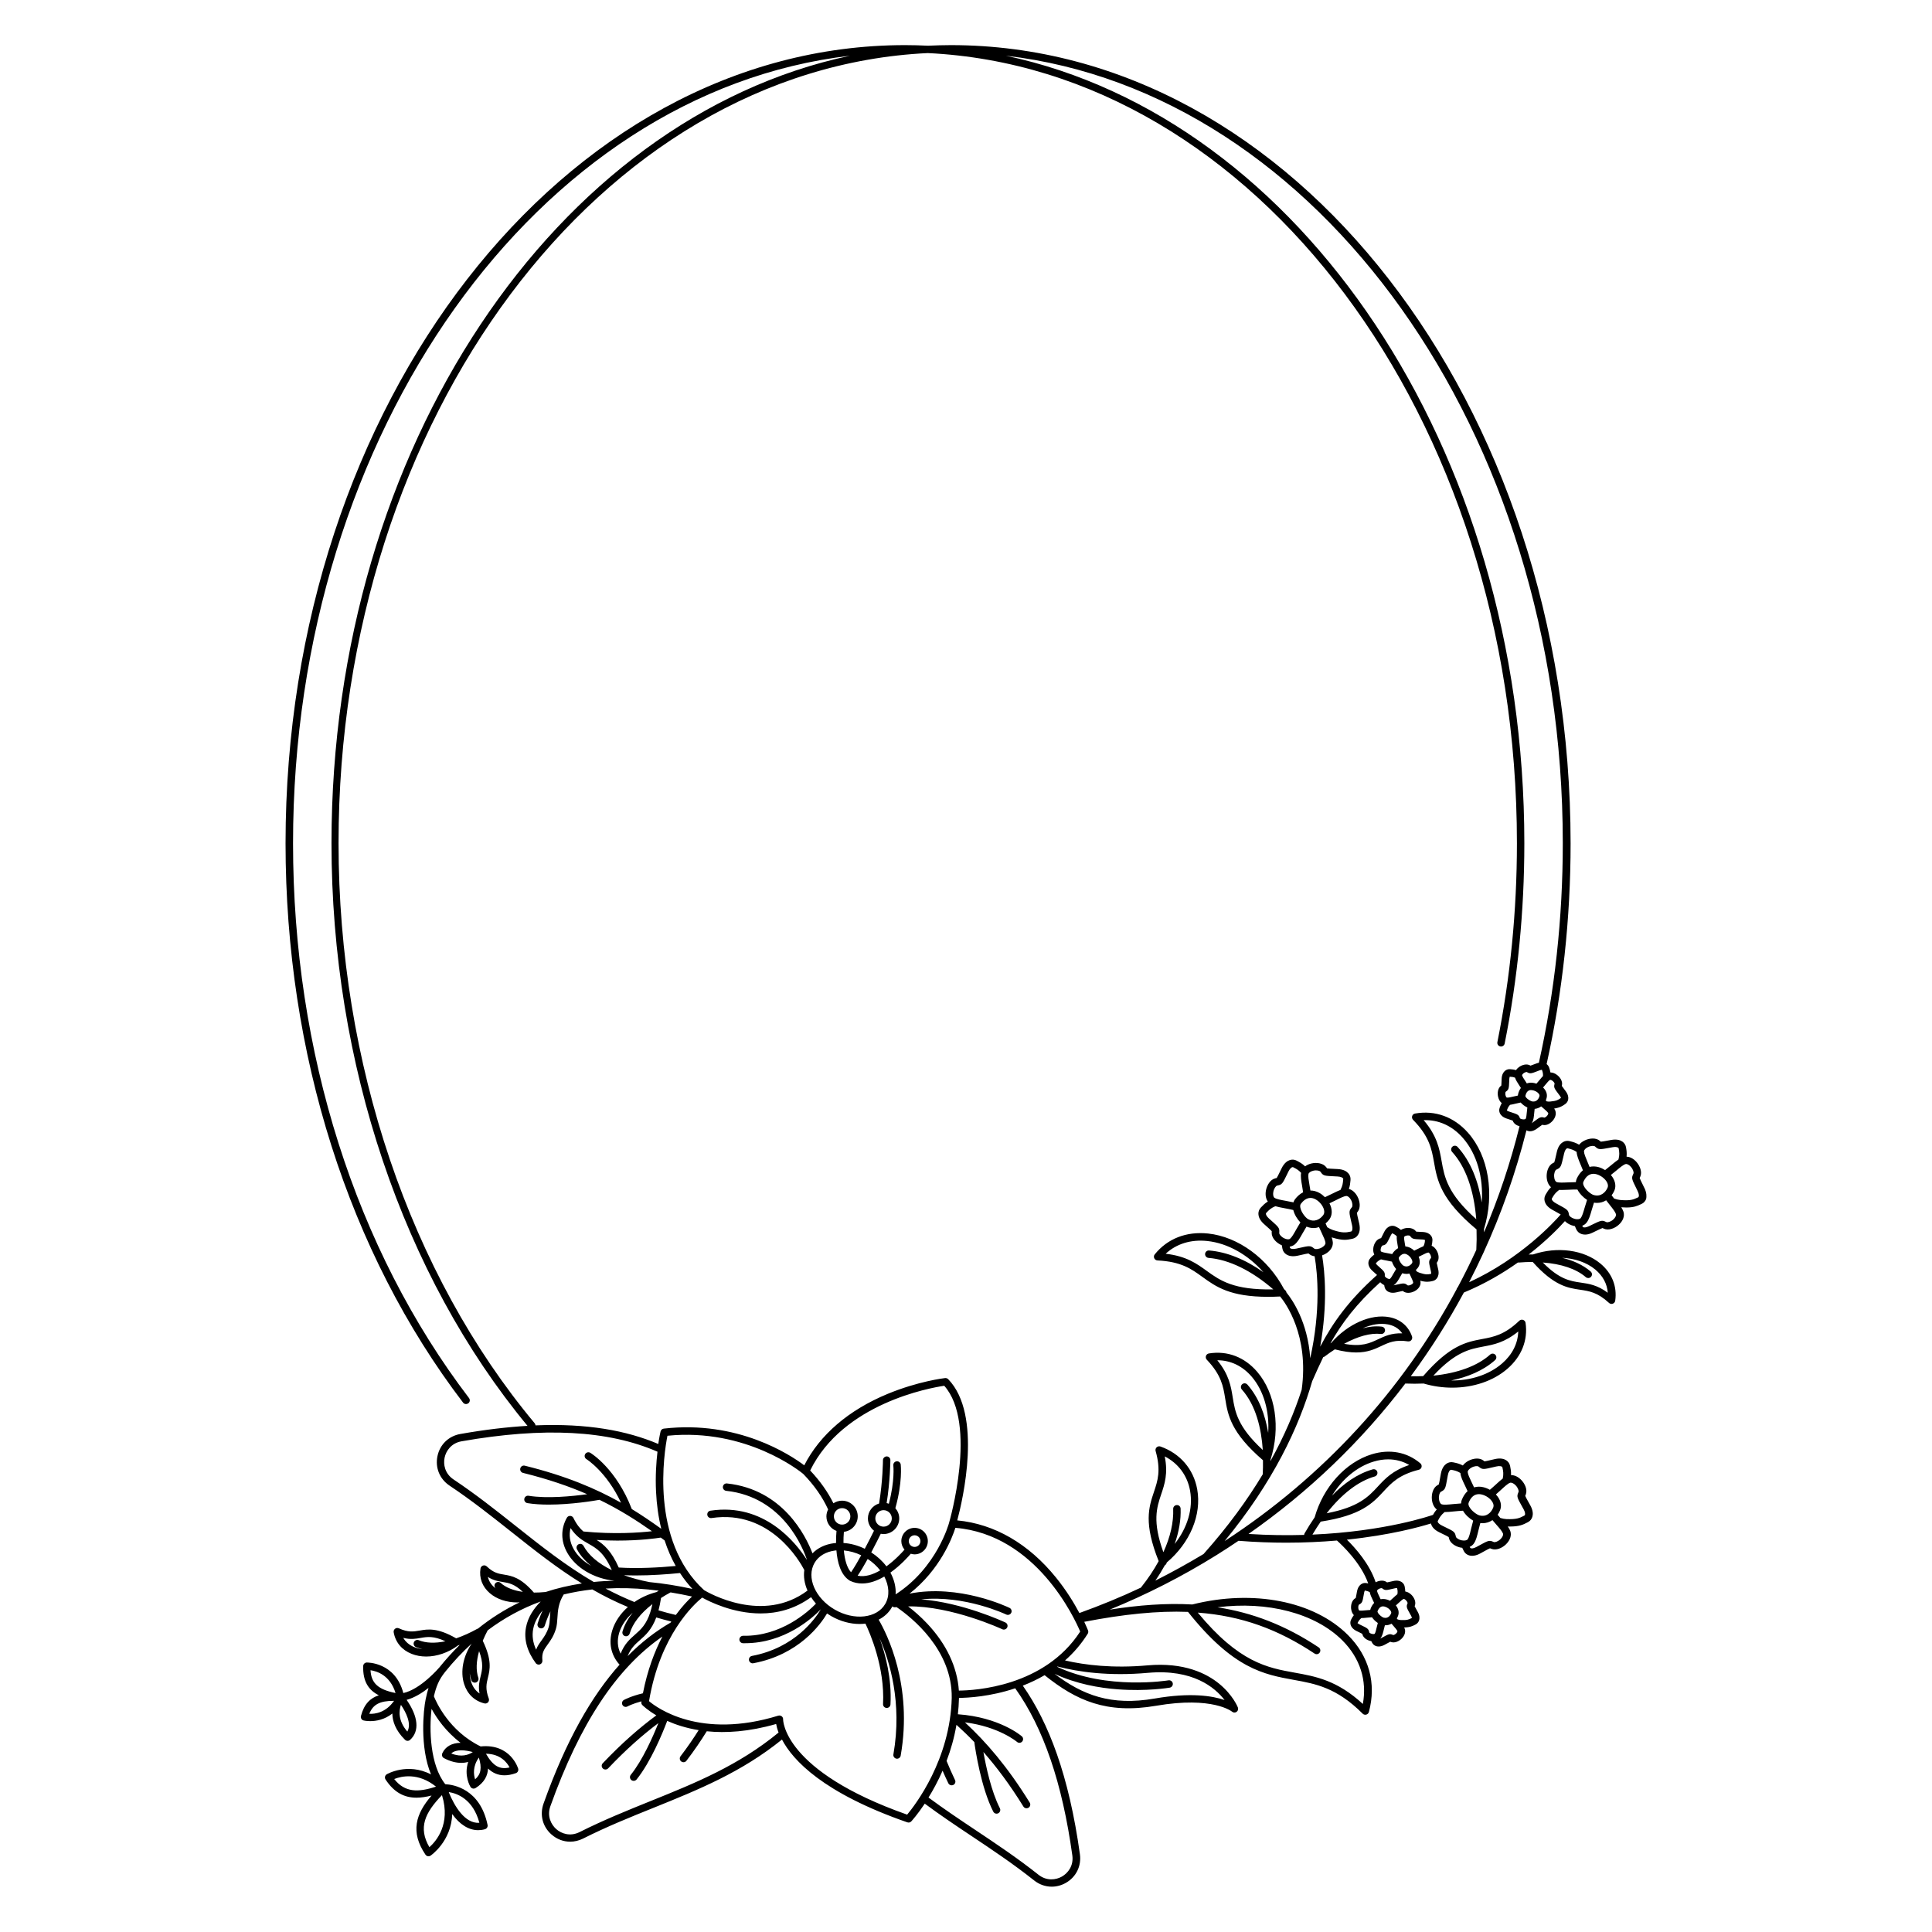<?xml version="1.0" encoding="UTF-8"?>
<!-- Uploaded to: ICON Repo, www.iconrepo.com, Generator: ICON Repo Mixer Tools -->
<svg fill="#000000" width="800px" height="800px" version="1.1" viewBox="144 144 512 512" xmlns="http://www.w3.org/2000/svg">
 <path d="m579.75 458.77-0.336-0.688c-0.461-0.945-0.816-1.652-0.887-1.91 0.012-0.031 0.031-0.059 0.051-0.098l0.098-0.215c0.582-1.27-0.09-2.883-0.992-3.918-0.777-0.887-1.711-1.379-2.629-1.406 0.098-0.934 0-1.613-0.109-2.273l-0.031-0.188c-0.098-0.609-0.434-1.152-0.945-1.523-0.5-0.363-1.426-0.727-2.973-0.453l-0.746 0.137c-1.012 0.188-1.762 0.324-2.027 0.324-0.02-0.02-0.051-0.039-0.078-0.07l-0.176-0.156c-1.055-0.895-2.766-0.699-3.996-0.109-0.629 0.297-1.121 0.688-1.496 1.141-0.906-0.543-1.625-0.727-2.32-0.906l-0.188-0.051c-0.609-0.156-1.238-0.059-1.789 0.277-0.543 0.324-1.25 1.031-1.605 2.578l-0.168 0.746c-0.234 1.031-0.414 1.789-0.512 2.035-0.031 0.012-0.059 0.031-0.098 0.051l-0.215 0.109c-1.25 0.621-1.762 2.293-1.703 3.672 0.051 1.18 0.461 2.144 1.152 2.746-0.66 0.66-1.012 1.25-1.348 1.832l-0.09 0.156c-0.316 0.531-0.395 1.172-0.227 1.781 0.168 0.602 0.648 1.465 2.016 2.223l0.66 0.363c0.688 0.383 1.238 0.68 1.555 0.875-1.594 1.852-10.48 11.633-24.273 17.957 1.32-2.547 2.578-5.137 3.777-7.754 0.039-0.07 0.07-0.137 0.098-0.215 4.715-10.301 8.512-21.098 11.324-32.285 0.188 0.098 0.395 0.176 0.609 0.215 0.098 0.02 0.215 0.031 0.336 0.031 0.461 0 1.102-0.148 1.84-0.699l0.414-0.305c0.434-0.324 0.797-0.59 0.992-0.719l0.098 0.031c1.113 0.277 2.195-0.492 2.785-1.238 0.719-0.914 0.895-1.957 0.461-2.785-0.059-0.109-0.129-0.207-0.195-0.305 1.594-0.254 2.242-0.707 2.863-1.141l0.098-0.07c0.414-0.297 0.688-0.738 0.766-1.238 0.078-0.473 0.02-1.238-0.68-2.176l-0.305-0.402c-0.324-0.434-0.602-0.797-0.719-0.984l0.031-0.098c0.277-1.121-0.5-2.195-1.25-2.773-0.582-0.453-1.199-0.68-1.789-0.688-0.07-0.492-0.207-0.875-0.324-1.219l-0.039-0.117c-0.129-0.355-0.355-0.66-0.648-0.875 4.223-18.934 6.356-38.602 6.356-58.48-0.035-116.67-73.688-211.56-164.23-211.56-2.035 0-4.055 0.07-6.07 0.156-2.016-0.098-4.043-0.156-6.07-0.156-90.527 0-164.18 94.887-164.18 211.53 0 55.793 16.707 108.44 47.047 148.22 0.195 0.254 0.48 0.383 0.789 0.383 0.207 0 0.414-0.07 0.602-0.207 0.434-0.324 0.512-0.945 0.188-1.379-30.07-39.449-46.641-91.668-46.641-147.03 0-109.18 64.965-199.1 147.58-208.7-77.836 16.52-137.39 103.81-137.39 208.7 0 58.301 18.934 114.52 51.945 154.39-5.422 0.324-11.324 1.012-17.789 2.156-3.102 0.543-5.434 2.793-6.07 5.863-0.648 3.078 0.582 6.07 3.199 7.824 5.875 3.918 11.227 8.168 16.402 12.27 6.141 4.871 12.082 9.586 18.676 13.656-3.324 0.5-6.535 1.25-9.625 2.262-1.082 0.109-2.117 0.156-3.102 0.156-3.523-4.035-5.844-4.418-7.902-4.762-1.496-0.246-2.785-0.453-4.594-2.184-0.266-0.254-0.648-0.336-0.992-0.215-0.344 0.117-0.602 0.414-0.66 0.777-0.402 2.5 0.473 4.82 2.469 6.543 1.871 1.605 4.488 2.449 7.262 2.449 0.215 0 0.434-0.02 0.648-0.031-3.906 1.871-7.598 4.203-11.059 6.977-0.059 0.02-0.109 0.02-0.168 0.051-1.938 1.074-3.816 1.91-5.598 2.519-5-2.863-7.5-2.441-9.703-2.055-1.613 0.285-3.012 0.523-5.481-0.602-0.336-0.148-0.719-0.109-1.012 0.117-0.285 0.227-0.434 0.59-0.363 0.945 0.473 2.656 2.164 4.695 4.773 5.719 1.18 0.461 2.481 0.699 3.828 0.699 2.844 0 5.883-1.023 8.441-2.934 0.156-0.051 0.305-0.098 0.461-0.156-1.859 1.84-3.652 3.816-5.371 5.945-0.168 0.195-4.961 5.805-9.574 6.828-2.156-8.254-9.613-8.09-9.691-8.098-0.523 0.02-0.934 0.434-0.945 0.953-0.117 4.102 1.445 6.375 4.144 7.734-2.273 0.727-3.918 2.332-4.734 5.473-0.07 0.254-0.031 0.523 0.098 0.746 0.129 0.227 0.344 0.395 0.602 0.453 0.02 0.012 0.719 0.176 1.77 0.176 1.504 0 3.75-0.355 5.844-2.016 0.031 2.008 0.809 4.457 3.356 6.957 0.188 0.188 0.441 0.285 0.688 0.285 0.234 0 0.473-0.09 0.66-0.254 2.539-2.301 2.184-6.121-0.914-10.609 2.086-0.57 4.102-1.832 5.797-3.16-0.285 0.914-0.523 1.898-0.758 3.012-0.582 2.773-1.605 12.625 1.418 19.906-6.25-3.227-11.672-0.07-11.73-0.031-0.227 0.137-0.395 0.363-0.453 0.621-0.059 0.254-0.012 0.531 0.137 0.758 2.301 3.504 5.027 4.82 8.195 4.82 1.258 0 2.598-0.215 4.004-0.57-4.184 4.852-5.707 9.613-1.625 15.664 0.188 0.285 0.5 0.434 0.816 0.434 0.188 0 0.375-0.051 0.543-0.168 0.07-0.051 5.512-3.758 5.727-11.02 2.016 2.793 4.379 4.269 6.887 4.269 0.59 0 1.18-0.078 1.781-0.246 0.5-0.137 0.816-0.641 0.707-1.152-1.996-9.594-9.082-10.676-11.207-10.785-4.062-5.078-4.281-14.543-3.633-19.965 1.34 2.449 3.758 6.004 7.684 8.992-2.332 0.059-4.023 0.992-4.84 2.785-0.215 0.473-0.031 1.031 0.434 1.277 1.73 0.914 3.258 1.258 4.574 1.258 0.68 0 1.301-0.09 1.859-0.234-1.23 3.609 0.57 6.562 0.602 6.602 0.137 0.215 0.363 0.375 0.621 0.434 0.07 0.02 0.148 0.02 0.215 0.02 0.188 0 0.363-0.051 0.531-0.156 2.32-1.477 3.188-3.246 3.285-5.156 1.16 1.094 2.559 1.789 4.348 1.789 0.906 0 1.91-0.176 3.019-0.57 0.492-0.168 0.758-0.688 0.621-1.191-0.02-0.07-1.977-6.699-9.949-5.894-8.402-4.082-11.816-11.855-12.387-13.285 0.621-2.637 1.328-4.418 2.992-6.484 2.215-2.754 4.555-5.234 7.016-7.477-2.262 3.344-3.051 7.379-2.008 10.688 0.848 2.676 2.754 4.508 5.383 5.156 0.078 0.02 0.156 0.031 0.234 0.031 0.277 0 0.543-0.117 0.738-0.324 0.246-0.277 0.316-0.66 0.188-1.004-0.953-2.547-0.621-3.926-0.227-5.512 0.531-2.164 1.121-4.625-1.367-9.789 0.375-0.906 0.809-1.82 1.309-2.766 4.34-3.258 9.023-5.805 14.051-7.644-1.77 1.789-3.387 4.102-3.906 6.879-0.59 3.121 0.277 6.297 2.578 9.445 0.188 0.254 0.492 0.402 0.797 0.402 0.117 0 0.234-0.02 0.355-0.07 0.414-0.156 0.668-0.582 0.621-1.023-0.215-1.996 0.422-2.883 1.387-4.223 0.746-1.031 1.594-2.203 2.176-4.094 0.297-0.953 0.355-1.957 0.422-3.031 0.109-1.82 0.246-3.887 1.664-6.148 2.461-0.59 4.988-1.031 7.586-1.328 2.961 1.703 6.082 3.258 9.418 4.656-1.957 1.742-3.414 3.856-4.121 6.141-1.023 3.305-0.383 6.516 1.812 9.023 0.039 0.039 0.09 0.059 0.129 0.09-7.312 8.176-14.129 19.898-20.172 36.852-1.055 2.961-0.254 6.102 2.106 8.176 1.426 1.258 3.168 1.91 4.949 1.91 1.152 0 2.32-0.277 3.434-0.828 6.309-3.18 12.645-5.727 18.773-8.195 11.789-4.754 23.242-9.398 33.93-18.047 2.875 5.481 10.895 14.188 33.219 21.941 0.109 0.039 0.215 0.059 0.324 0.059 0.266 0 0.531-0.109 0.727-0.316 0.176-0.188 1.664-1.84 3.57-4.695 3.996 2.961 8.098 5.719 12.262 8.492 5.492 3.66 11.18 7.457 16.707 11.848 1.387 1.102 3.019 1.664 4.676 1.664 1.277 0 2.559-0.336 3.75-1.012 2.727-1.555 4.152-4.469 3.719-7.578-2.883-20.82-8.254-34.875-15.133-44.684 1.918-0.746 3.867-1.652 5.777-2.773 8.363 6.699 16.414 10.363 29.578 8.098 14.965-2.578 20.043 1.523 20.082 1.555 0.188 0.156 0.414 0.246 0.648 0.246 0.195 0 0.395-0.059 0.562-0.176 0.375-0.254 0.512-0.738 0.355-1.16-0.051-0.137-1.328-3.316-4.949-6.289-3.305-2.707-9.277-5.746-19-4.879-9.191 0.828-16.57-0.078-21.863-1.301 2.215-1.949 4.262-4.281 6.012-7.074 0.168-0.254 0.195-0.582 0.09-0.867-0.039-0.098-0.363-0.953-1.004-2.301 10.5-2.027 19.484-2.941 27.492-2.629 12.023 15.125 20.172 16.59 28.043 18.016 5.824 1.055 11.336 2.047 18.242 8.953 0.188 0.188 0.441 0.285 0.699 0.285 0.09 0 0.168-0.012 0.254-0.031 0.344-0.09 0.602-0.355 0.699-0.699 2.027-7.539 0.059-14.77-5.539-20.379-9.004-9.023-25.121-12.164-41.258-8.109-6.965-0.395-14.199 0.168-21.895 1.367 9.723-3.965 19.168-8.766 28.25-14.414 1.996-1.238 3.945-2.519 5.883-3.828 4.469 0.355 8.719 0.5 12.723 0.5 4.832 0 9.297-0.227 13.371-0.57 1.23 1.094 6.367 5.883 8.285 11.375-0.109-0.02-0.215-0.051-0.324-0.07l-0.117-0.02c-0.492-0.109-0.992 0-1.426 0.285-0.395 0.266-0.906 0.828-1.113 1.969l-0.09 0.492c-0.09 0.523-0.168 0.953-0.227 1.18l-0.078 0.051c-0.992 0.562-1.25 1.852-1.16 2.785 0.07 0.719 0.336 1.301 0.727 1.73-0.316 0.395-0.5 0.746-0.668 1.074l-0.059 0.109c-0.227 0.441-0.266 0.953-0.109 1.438 0.148 0.453 0.543 1.082 1.566 1.586l0.441 0.215c0.461 0.227 0.855 0.414 1.055 0.523l0.02 0.078c0.266 1.102 1.418 1.684 2.332 1.859 0.02 0 0.039 0 0.051 0.012 0.051 0.09 0.09 0.188 0.137 0.277l0.059 0.117c0.227 0.441 0.629 0.777 1.113 0.926 0.168 0.051 0.383 0.09 0.641 0.09 0.422 0 0.953-0.109 1.586-0.453l0.441-0.246c0.461-0.254 0.855-0.473 1.055-0.562l0.09 0.039c1.062 0.422 2.223-0.188 2.894-0.836 0.836-0.809 1.141-1.812 0.828-2.676-0.039-0.109-0.098-0.207-0.148-0.305 1.586-0.039 2.273-0.395 2.941-0.738l0.109-0.059c0.441-0.227 0.777-0.629 0.926-1.121 0.137-0.453 0.188-1.211-0.375-2.223l-0.246-0.441c-0.254-0.461-0.473-0.848-0.57-1.055l0.039-0.09c0.422-1.062-0.195-2.223-0.855-2.894-0.5-0.512-1.082-0.828-1.664-0.914-0.012-0.48-0.078-0.875-0.148-1.23l-0.02-0.117c-0.098-0.492-0.395-0.906-0.816-1.18-0.395-0.254-1.102-0.5-2.215-0.246l-0.48 0.109c-0.5 0.117-0.926 0.215-1.141 0.254l-0.07-0.051c-0.887-0.68-2.144-0.414-2.961 0.02-1.594-4.879-5.422-9.133-7.625-11.297 11.531-1.199 19.387-3.387 22.27-4.289 0.02 0.07 0.02 0.129 0.051 0.195 0.195 0.59 0.727 1.438 2.137 2.125l0.688 0.336c0.934 0.453 1.625 0.789 1.84 0.945 0.012 0.031 0.012 0.07 0.02 0.109l0.051 0.234c0.324 1.348 1.832 2.215 3.168 2.461 0.117 0.02 0.215 0.02 0.336 0.031 0.109 0.246 0.227 0.473 0.336 0.688l0.078 0.168c0.285 0.562 0.789 0.973 1.398 1.16 0.215 0.07 0.492 0.117 0.828 0.117 0.57 0 1.301-0.156 2.184-0.641l0.668-0.375c0.934-0.512 1.633-0.895 1.879-0.984 0.031 0.012 0.07 0.031 0.109 0.051l0.227 0.09c1.301 0.523 2.894-0.215 3.887-1.18 1.121-1.094 1.555-2.422 1.141-3.551-0.148-0.402-0.383-0.789-0.66-1.18 0.188 0 0.383 0.012 0.551 0.012 2.566 0 3.582-0.531 4.644-1.082l0.168-0.09c0.562-0.285 0.965-0.789 1.152-1.406 0.188-0.602 0.234-1.613-0.531-3.012l-0.375-0.668c-0.523-0.934-0.906-1.625-0.984-1.871 0.012-0.031 0.031-0.07 0.051-0.109l0.09-0.227c0.512-1.309-0.227-2.894-1.199-3.887-0.828-0.848-1.789-1.289-2.707-1.277 0.051-0.945-0.078-1.625-0.215-2.273l-0.039-0.188c-0.129-0.609-0.492-1.133-1.023-1.477-0.523-0.336-1.477-0.66-3-0.305l-0.727 0.168c-1.012 0.234-1.77 0.414-2.035 0.434-0.031-0.02-0.051-0.039-0.078-0.07l-0.188-0.148c-1.102-0.848-2.805-0.562-4.016 0.09-0.609 0.336-1.094 0.758-1.445 1.219-0.945-0.5-1.672-0.648-2.383-0.797l-0.176-0.039c-0.609-0.129-1.25 0-1.781 0.363-0.523 0.355-1.199 1.102-1.484 2.668l-0.137 0.758c-0.188 1.055-0.324 1.832-0.414 2.078-0.031 0.02-0.059 0.031-0.098 0.051l-0.215 0.117c-1.23 0.688-1.645 2.391-1.516 3.769 0.109 1.18 0.582 2.137 1.301 2.695-0.473 0.512-0.766 0.984-1.012 1.426-0.562 0.195-12.566 4.387-31.941 5.234 0.707-1.211 1.445-2.352 2.195-3.445 10.734-1.645 13.758-4.879 16.668-8.02 2.098-2.262 4.074-4.398 9.34-5.727 0.355-0.09 0.641-0.375 0.719-0.727 0.078-0.355-0.039-0.738-0.324-0.973-3.531-3-8.109-3.856-12.871-2.402-6.906 2.106-12.852 8.648-15.133 16.688v0.012c-0.992 1.445-1.898 2.894-2.676 4.25-0.078 0.137-0.109 0.277-0.117 0.422-4.555 0.137-9.477 0.078-14.742-0.254 16.008-11.18 29.984-24.629 41.555-39.863 0.797 0.031 1.613 0.051 2.461 0.051 0.777 0 1.574-0.02 2.383-0.051h0.012c2.5 0.738 5.059 1.094 7.578 1.094 5.559 0 10.855-1.742 14.613-5 3.769-3.266 5.481-7.586 4.82-12.172-0.051-0.363-0.305-0.668-0.648-0.789-0.344-0.117-0.738-0.039-1.004 0.215-3.926 3.75-6.789 4.289-9.82 4.852-4.203 0.789-8.551 1.613-15.664 9.832-1.062 0.051-2.164 0.059-3.285 0.039 5.207-7.047 9.91-14.453 14.07-22.188 5.551-2.301 10.363-5.144 14.336-7.969 0.059 0.012 0.109 0.02 0.176 0.02 1.289-0.109 2.527-0.156 3.731-0.156 5.668 6.348 9.32 6.887 12.535 7.359 2.481 0.363 4.625 0.68 7.695 3.504 0.188 0.168 0.422 0.254 0.668 0.254 0.109 0 0.227-0.02 0.324-0.059 0.344-0.117 0.59-0.422 0.641-0.789 0.543-3.789-0.848-7.281-3.906-9.832-4.398-3.66-11.414-4.606-17.859-2.43-0.395 0-0.777 0.012-1.16 0.02 4.898-3.809 8.176-7.262 9.594-8.848 0.602 0.629 1.477 1.062 2.301 1.258 0.109 0.031 0.215 0.039 0.336 0.059 0.098 0.234 0.195 0.461 0.297 0.68l0.078 0.176c0.254 0.57 0.727 1.004 1.34 1.23 0.254 0.09 0.582 0.168 0.984 0.168 0.543 0 1.219-0.129 2.035-0.531l0.688-0.336c0.953-0.461 1.664-0.809 1.918-0.875 0.031 0.012 0.059 0.031 0.098 0.051l0.215 0.109c1.27 0.59 2.894-0.07 3.926-0.973 1.172-1.023 1.664-2.332 1.309-3.484-0.129-0.402-0.336-0.797-0.59-1.199 0.492 0.039 0.953 0.059 1.348 0.059 1.977 0 2.894-0.422 3.856-0.867l0.176-0.078c0.57-0.254 1.004-0.738 1.219-1.34 0.098-0.523 0.207-1.527-0.492-2.953zm-328.88 119.28c1.898 0.492 3.277 0.254 4.613 0.02 1.742-0.305 3.426-0.57 6.562 0.887-2.754 0.57-5.176 0.492-7.066-0.285-0.5-0.207-1.082 0.031-1.289 0.531-0.207 0.5 0.031 1.074 0.531 1.289 0.543 0.227 1.113 0.383 1.711 0.523-0.758-0.078-1.484-0.246-2.164-0.512-1.285-0.535-2.277-1.371-2.898-2.453zm-8.68 8.578c1.703 0.246 5.195 1.328 6.633 6.043-4.613-0.934-6.445-2.598-6.633-6.043zm-0.324 11.555c0.965-2.469 2.785-3.445 6.453-3.445h0.109c-2.184 3.141-5.047 3.512-6.562 3.445zm10.078 4.703c-2.519-2.934-2.215-5.578-1.691-7.086 1.355 2.019 2.879 5.027 1.691 7.086zm-3.477 12.574c1.91-0.758 6.348-1.789 11.078 2.016-4.758 1.566-8.254 1.566-11.078-2.016zm9.328 18.066c-3.031-5.195-1.16-9.141 3.316-13.785 0.012 0.031 0.02 0.059 0.039 0.078 2.332 7.625-1.574 12.133-3.356 13.707zm13.246-6.465c-3.906 0.285-6.652-4.586-8.051-7.949-0.02-0.07-0.039-0.129-0.059-0.195 2.227 0.352 6.426 1.855 8.109 8.145zm-7.457-18.371c1.32-1.23 3.828-0.887 5.707-0.375-1.105 0.75-3.012 1.449-5.707 0.375zm6.324 6.848c-0.395-1.219-0.688-3.406 0.992-5.766 0.848 2.766 0.562 4.418-0.992 5.766zm9.133-3.148c-2.648 0.629-4.398-0.395-6.258-3.633 3.836 0.043 5.578 2.324 6.258 3.633zm-5.746-50.488c1.465 0.945 2.715 1.141 3.938 1.34 1.586 0.254 3.09 0.512 5.324 2.617-2.488-0.344-4.508-1.141-5.883-2.371-0.402-0.363-1.023-0.324-1.387 0.078-0.355 0.395-0.324 0.992 0.059 1.359-0.09-0.07-0.188-0.129-0.277-0.207-0.938-0.789-1.539-1.762-1.773-2.816zm-1.918 26.281c-0.324 1.32-0.66 2.676-0.297 4.606-1.031-0.699-1.801-1.742-2.223-3.078-0.227-0.707-0.344-1.457-0.363-2.223 0.09 0.621 0.207 1.219 0.395 1.77 0.137 0.414 0.523 0.668 0.934 0.668 0.109 0 0.207-0.02 0.316-0.051 0.512-0.176 0.797-0.727 0.621-1.25-0.648-1.918-0.562-4.34 0.207-7.055 1.207 3.238 0.832 4.902 0.41 6.613zm18.027-12.977c-0.492 1.574-1.199 2.566-1.891 3.523-0.551 0.766-1.094 1.516-1.438 2.449-0.855-1.859-1.113-3.691-0.777-5.473 0.355-1.871 1.328-3.523 2.5-4.91-0.848 1.859-1.289 3.356-1.328 3.484-0.148 0.523 0.148 1.062 0.668 1.219 0.09 0.031 0.188 0.039 0.277 0.039 0.422 0 0.816-0.277 0.945-0.707 0.012-0.031 0.531-1.789 1.504-3.797-0.059 0.562-0.098 1.113-0.129 1.613-0.059 0.984-0.117 1.828-0.332 2.559zm204.06 5.363c-8.895-5.922-17.672-9.211-26.812-10.617 13.145-1.703 25.871 1.535 33.113 8.797 4.664 4.676 6.555 10.598 5.402 16.816-6.789-6.258-12.488-7.293-18.016-8.285-7.273-1.309-14.781-2.668-25.73-15.922 11.602 0.867 21.273 4.41 30.957 10.855 0.168 0.109 0.355 0.168 0.543 0.168 0.316 0 0.629-0.156 0.816-0.441 0.305-0.457 0.176-1.066-0.273-1.371zm18.43-10.352c0.582 0.414 0.906 0.973 0.777 1.32-0.137 0.355-0.699 1.496-1.988 1.16-0.344-0.09-1.211-0.699-1.535-1.328-0.051-0.098-0.129-0.277-0.078-0.395 0.582-1.504 1.523-1.289 1.84-1.219 0.332 0.074 0.68 0.242 0.984 0.461zm-7.766-0.957 0.098-0.059c0.797-0.422 0.867-0.789 1.172-2.539l0.09-0.492c0.078-0.461 0.227-0.648 0.195-0.668l0.129 0.031c0.422 0.09 0.746 0.156 1.199 0.414 0.109 0.648 0.422 1.328 0.797 2.098 0.117 0.234 0.234 0.48 0.355 0.746-0.375 0.395-0.699 0.887-0.926 1.484-0.039 0.109-0.078 0.234-0.109 0.375-0.375 0.031-0.727 0.059-1.055 0.09-0.727 0.07-1.566 0.156-1.859 0.051-0.039-0.012-0.156-0.148-0.227-0.473-0.105-0.527 0.062-0.988 0.141-1.059zm2.727 7.254c-0.188-0.887-0.523-1.043-2.098-1.801l-0.441-0.215c-0.402-0.195-0.543-0.383-0.57-0.344l0.059-0.109c0.227-0.441 0.422-0.777 0.953-1.238 0.453 0 0.945-0.051 1.504-0.109 0.434-0.039 0.875-0.078 1.328-0.109 0.395 0.602 0.965 1.133 1.543 1.516-0.109 0.414-0.215 0.816-0.297 1.18-0.168 0.707-0.324 1.379-0.523 1.672-0.02 0.02-0.168 0.109-0.473 0.078-0.523-0.039-0.914-0.316-0.965-0.402zm7.262 0.234c-0.344 0.414-0.797 0.582-0.914 0.551l-0.109-0.051c-0.836-0.355-1.16-0.176-2.715 0.68l-0.441 0.234c-0.07 0.039-0.129 0.059-0.188 0.09 0.059-0.07 0.129-0.117 0.176-0.188 0.414-0.602 0.602-1.406 0.828-2.344 0.078-0.316 0.156-0.66 0.254-1.012 0.039 0 0.09 0.012 0.129 0.012 0.59 0 1.141-0.148 1.633-0.422 0.168 0.195 0.336 0.383 0.48 0.562 0.492 0.562 0.953 1.082 1.082 1.426 0.02 0.039-0.008 0.215-0.215 0.461zm2.914-7.879-0.051 0.109c-0.355 0.836-0.176 1.16 0.688 2.707l0.246 0.434c0.234 0.414 0.234 0.66 0.266 0.641l-0.109 0.059c-0.641 0.336-1.113 0.582-2.805 0.512-0.266-0.012-0.551-0.07-0.867-0.156-0.078-0.09-0.148-0.176-0.234-0.266 0.117-0.207 0.234-0.422 0.324-0.668 0.355-0.906 0.117-1.918-0.57-2.785 0.227-0.195 0.441-0.395 0.641-0.582 0.57-0.523 1.102-1.023 1.426-1.141 0.031-0.012 0.215 0.02 0.473 0.227 0.426 0.348 0.594 0.801 0.574 0.91zm-7.785-3.691c0.434-0.297 0.906-0.336 1.004-0.285l0.09 0.07c0.699 0.562 1.055 0.48 2.766 0.078l0.473-0.109c0.441-0.109 0.66-0.051 0.66-0.098l0.031 0.129c0.098 0.48 0.168 0.867 0.051 1.523-0.336 0.266-0.688 0.582-1.074 0.945-0.266 0.246-0.57 0.523-0.887 0.789-0.324-0.168-0.66-0.297-1.004-0.375-0.512-0.117-1.012-0.117-1.477-0.031-0.109-0.227-0.207-0.434-0.305-0.641-0.316-0.66-0.621-1.277-0.648-1.633-0.004-0.027 0.074-0.188 0.32-0.363zm-1.238-33.832c1.32-0.402 2.617-0.602 3.867-0.602 1.996 0 3.898 0.5 5.578 1.496-4.41 1.484-6.394 3.633-8.324 5.719-2.488 2.688-5.078 5.461-13.551 7.074 3.984-5.106 8.375-8.5 12.742-9.75 0.523-0.148 0.828-0.699 0.68-1.219-0.148-0.523-0.699-0.816-1.219-0.668-4.152 1.191-7.766 3.828-10.793 6.977 2.703-4.391 6.648-7.707 11.02-9.027zm21.812 19.887-0.039-0.188c-0.234-1.102-0.543-1.25-2.934-2.41l-0.688-0.336c-0.867-0.422-1.082-0.816-1.133-0.973-0.031-0.098-0.031-0.188 0.012-0.266l0.09-0.168c0.383-0.746 0.707-1.348 1.723-2.195 0.031 0 0.059 0.012 0.098 0.012 0.688 0 1.477-0.078 2.371-0.168 0.727-0.07 1.543-0.148 2.383-0.188 0.609 1.074 1.691 2.055 2.707 2.637-0.215 0.777-0.402 1.516-0.562 2.164-0.277 1.191-0.523 2.223-0.887 2.754-0.215 0.316-0.836 0.434-1.535 0.305-0.848-0.152-1.516-0.633-1.605-0.98zm8.531-10.398c0.934 0.668 1.723 1.75 1.379 2.648-0.523 1.348-1.762 2.617-3.68 2.106-0.609-0.156-2.106-1.16-2.695-2.312-0.207-0.402-0.254-0.746-0.148-1.031 0.422-1.094 1.219-2.281 2.707-2.281 0.227 0 0.473 0.031 0.738 0.09 0.57 0.129 1.18 0.406 1.699 0.781zm3.297 11.051c-0.648 0.629-1.445 0.895-1.789 0.766l-0.176-0.078c-1.043-0.453-1.348-0.285-3.711 1.012l-0.668 0.363c-0.867 0.473-1.328 0.414-1.484 0.363-0.109-0.031-0.176-0.09-0.227-0.176l-0.09-0.168c-0.012-0.012-0.012-0.02-0.02-0.031 0.453-0.207 0.836-0.5 1.113-0.906 0.582-0.836 0.848-1.977 1.191-3.414 0.148-0.609 0.316-1.289 0.512-1.988 0.195 0.02 0.383 0.039 0.582 0.039 0.965 0 1.859-0.297 2.637-0.816 0.355 0.422 0.707 0.836 1.031 1.199 0.828 0.934 1.535 1.742 1.762 2.363 0.125 0.371-0.141 0.961-0.664 1.473zm3.996-14.27c0.629 0.641 0.906 1.438 0.777 1.781l-0.07 0.176c-0.441 1.043-0.277 1.348 1.031 3.699l0.375 0.668c0.48 0.867 0.422 1.328 0.375 1.484-0.031 0.109-0.09 0.176-0.176 0.227l-0.176 0.09c-1.023 0.531-1.832 0.945-4.574 0.836-0.492-0.02-1.023-0.129-1.594-0.297-0.234-0.266-0.473-0.551-0.719-0.848 0.254-0.375 0.48-0.789 0.66-1.25 0.523-1.348 0.07-2.883-1.133-4.133 0.492-0.434 0.965-0.848 1.379-1.238 0.953-0.875 1.77-1.633 2.371-1.859 0.379-0.125 0.961 0.133 1.473 0.664zm-11.68-4.695c0.777-0.422 1.594-0.473 1.879-0.254l0.148 0.117c0.875 0.707 1.211 0.629 3.797 0.02l0.727-0.168c0.945-0.215 1.359-0.039 1.484 0.039 0.09 0.059 0.137 0.129 0.156 0.215l0.039 0.188c0.168 0.816 0.305 1.484 0.051 2.754-0.551 0.414-1.133 0.934-1.781 1.535-0.492 0.453-1.043 0.953-1.633 1.445-0.562-0.316-1.152-0.551-1.742-0.688-0.875-0.207-1.691-0.176-2.449 0.051-0.215-0.48-0.434-0.934-0.641-1.359-0.531-1.102-0.992-2.047-1.043-2.695-0.027-0.371 0.379-0.852 1.008-1.199zm-8.117 6.418 0.168-0.09c1.004-0.531 1.062-0.875 1.535-3.523l0.137-0.758c0.176-0.973 0.512-1.289 0.648-1.387 0.098-0.059 0.188-0.09 0.277-0.07l0.188 0.039c0.738 0.148 1.34 0.277 2.215 0.809 0.098 0.992 0.59 2.027 1.219 3.324 0.215 0.453 0.453 0.953 0.688 1.477-0.641 0.59-1.172 1.387-1.555 2.383-0.109 0.285-0.156 0.582-0.168 0.887-0.727 0.051-1.426 0.109-2.055 0.168-1.289 0.129-2.508 0.246-3.078 0.059-0.375-0.129-0.668-0.699-0.727-1.426-0.094-0.918 0.191-1.703 0.508-1.891zm11.227-38.484c2.793-0.523 5.668-1.062 9.277-3.996-0.098 3.18-1.574 6.129-4.281 8.473-3.453 2.992-8.355 4.566-13.512 4.516 4.281-0.895 8.441-2.539 11.66-5.41 0.402-0.363 0.441-0.984 0.078-1.387-0.363-0.402-0.984-0.441-1.387-0.078-3.387 3.031-8.602 4.93-15.047 5.59 5.879-6.32 9.609-7.027 13.211-7.707zm-0.402-38.191c-0.887-5.422-2.773-10.746-6.394-14.711-0.363-0.402-0.992-0.434-1.387-0.059-0.402 0.363-0.434 0.992-0.059 1.387 3.582 3.918 5.777 10.098 6.387 17.82-7.637-6.781-8.434-11.16-9.18-15.398-0.582-3.277-1.18-6.66-4.754-10.844 3.918-0.148 7.547 1.477 10.363 4.676 3.742 4.238 5.516 10.559 5.023 17.129zm8.836-33.062c0.195 0.641 0.609 1.27 1.082 1.996 0.148 0.227 0.305 0.461 0.461 0.719-0.324 0.453-0.582 0.984-0.738 1.625-0.031 0.117-0.051 0.246-0.059 0.395-0.375 0.078-0.727 0.168-1.062 0.234-0.727 0.176-1.555 0.363-1.871 0.305-0.059-0.012-0.195-0.156-0.305-0.461-0.168-0.523-0.07-1.004 0.012-1.082l0.098-0.07c0.738-0.531 0.758-0.906 0.828-2.695l0.02-0.512c0.02-0.492 0.148-0.699 0.117-0.707l0.129 0.012c0.453 0.016 0.797 0.047 1.289 0.242zm2.727 0.906c-0.414-0.621-0.797-1.199-0.875-1.555-0.012-0.039 0.051-0.215 0.285-0.434 0.395-0.355 0.875-0.453 0.973-0.422l0.098 0.059c0.777 0.461 1.121 0.336 2.773-0.305l0.461-0.176c0.441-0.168 0.668-0.137 0.668-0.176l0.039 0.117c0.168 0.473 0.285 0.848 0.254 1.543-0.305 0.316-0.609 0.68-0.953 1.102-0.234 0.285-0.5 0.602-0.789 0.926-0.355-0.117-0.707-0.215-1.062-0.246-0.531-0.051-1.031 0.02-1.484 0.176-0.121-0.215-0.262-0.422-0.387-0.609zm1.879 5.402c-0.363-0.039-1.32-0.543-1.73-1.133-0.07-0.09-0.168-0.266-0.137-0.395 0.383-1.613 1.367-1.523 1.703-1.484 0.344 0.031 0.719 0.148 1.062 0.324 0.562 0.297 1.062 0.816 0.965 1.238-0.203 0.789-0.781 1.586-1.863 1.449zm-6.742 2.273c0.168-0.48 0.324-0.855 0.797-1.387 0.453-0.07 0.945-0.176 1.496-0.316 0.422-0.098 0.875-0.195 1.328-0.297 0.473 0.551 1.141 1.012 1.77 1.32-0.059 0.441-0.098 0.855-0.137 1.238-0.07 0.738-0.137 1.438-0.305 1.762-0.02 0.031-0.168 0.137-0.492 0.148-0.523 0.02-0.965-0.195-1.023-0.285l-0.039-0.109c-0.305-0.855-0.66-0.965-2.352-1.516l-0.473-0.156c-0.441-0.148-0.609-0.316-0.629-0.285zm10.754 1.34c-0.297 0.461-0.738 0.648-0.848 0.668l-0.117-0.031c-0.887-0.246-1.18-0.02-2.629 1.055l-0.402 0.305c-0.098 0.07-0.176 0.129-0.254 0.168 0.07-0.098 0.156-0.176 0.207-0.285 0.336-0.66 0.414-1.496 0.5-2.461 0.031-0.336 0.07-0.699 0.117-1.074 0.641-0.059 1.23-0.297 1.73-0.66 0.195 0.176 0.395 0.344 0.582 0.5 0.57 0.492 1.113 0.965 1.289 1.289 0.023 0.055 0.004 0.262-0.176 0.527zm1.863-8.336-0.031 0.117c-0.234 0.887-0.02 1.18 1.062 2.617l0.305 0.402c0.297 0.395 0.344 0.641 0.355 0.629l-0.109 0.078c-0.602 0.434-1.043 0.738-2.754 0.895-0.277 0.031-0.57 0.012-0.895-0.039-0.09-0.078-0.188-0.168-0.277-0.246 0.098-0.227 0.176-0.461 0.234-0.719 0.227-0.953-0.137-1.949-0.953-2.715 0.207-0.234 0.395-0.461 0.57-0.68 0.5-0.609 0.973-1.18 1.289-1.348 0.051-0.02 0.254 0 0.523 0.168 0.461 0.289 0.68 0.723 0.68 0.84zm-275.27 117.25c-5.207-4.133-10.586-8.402-16.531-12.367-2.312-1.543-2.746-3.996-2.363-5.777 0.375-1.781 1.75-3.848 4.488-4.328 21.844-3.836 38.887-2.922 51.926 2.754-0.324 2.785-0.582 6.465-0.383 10.578 0.168 3.484 0.629 6.781 1.387 9.852-2.5-1.789-5.059-3.543-7.812-5.234-4.094-10.637-10.715-14.742-11-14.906-0.461-0.277-1.062-0.129-1.348 0.336-0.285 0.461-0.137 1.074 0.336 1.348 0.059 0.039 5.324 3.336 9.16 11.551-6.652-3.75-14.602-7.125-25.504-9.82-0.531-0.129-1.062 0.188-1.191 0.719-0.129 0.531 0.188 1.062 0.719 1.191 6.66 1.652 12.191 3.551 17.004 5.648-3.918 0.543-10.609 1.219-15.527 0.414-0.543-0.09-1.043 0.277-1.133 0.816-0.09 0.531 0.277 1.043 0.816 1.133 1.762 0.285 3.699 0.395 5.668 0.395 5.922 0 11.977-1.004 13.43-1.27 5.312 2.578 9.73 5.391 13.914 8.324-3.375 0.383-10.008 0.867-18.164 0.07-0.914-0.777-1.789-1.832-2.648-3.582-0.156-0.324-0.492-0.543-0.855-0.551-0.395 0-0.707 0.176-0.887 0.5-1.633 2.902-1.613 6.168 0.07 9.199 2.254 4.062 7.094 6.926 12.535 7.488-1.859 0.039-3.691 0.137-5.481 0.324-7.391-4.305-13.875-9.453-20.625-14.805zm114.8-0.887v0.02c0 0.012-0.012 0.012-0.012 0.02-0.031 0.117-3.207 11.898-14.16 18.934 0.129-1.898-0.363-3.898-1.379-5.766 2.746-1.957 4.812-4.301 5.402-5 0.316 0.098 0.648 0.168 1.004 0.168 1.938 0 3.512-1.574 3.512-3.512s-1.574-3.512-3.512-3.512-3.512 1.574-3.512 3.512c0 0.867 0.324 1.645 0.848 2.254-0.688 0.789-2.508 2.766-4.801 4.43-1.043-1.387-2.402-2.648-4.016-3.691 1.113-2.086 2.035-3.965 2.519-4.941 0.246 0.039 0.492 0.078 0.746 0.078 2.281 0 4.152-1.859 4.152-4.152 0-1.043-0.402-1.977-1.031-2.707 1.93-6.859 1.445-11.367 1.426-11.551-0.059-0.543-0.551-0.934-1.094-0.867-0.543 0.059-0.926 0.551-0.867 1.094 0.012 0.039 0.434 4.023-1.191 10.156-0.188-0.07-0.375-0.137-0.582-0.176 0.934-5.836 0.984-11.148 0.992-11.387 0-0.543-0.434-0.984-0.973-0.992-0.523 0.02-0.984 0.434-0.992 0.973 0 0.059-0.051 5.668-1.031 11.512-1.703 0.512-2.961 2.086-2.961 3.957 0 1.328 0.641 2.5 1.613 3.258-0.473 0.965-1.379 2.785-2.441 4.781-1.832-0.895-3.758-1.406-5.648-1.535-0.012-0.973 0.031-1.969 0.109-2.922v-0.031c2.066-0.234 3.672-1.977 3.672-4.102 0-2.293-1.859-4.152-4.152-4.152-0.848 0-1.633 0.254-2.293 0.688-1.484-3.012-3.551-5.934-6.16-8.688 8.738-17.832 31.883-21.922 35.531-22.453 8.898 10.012 1.363 36.039 1.281 36.305zm-16.914 21.492c-2.203 3.828-8.215 4.508-13.383 1.523-5.176-2.981-7.578-8.531-5.371-12.359 1.043-1.812 2.981-2.981 5.453-3.297 0.117-0.02 0.234-0.02 0.355-0.031 0.246 3.059 1.082 6.477 3.473 7.969l0.012 0.012c0.012 0.012 0.02 0.012 0.02 0.012 0.031 0.02 0.051 0.039 0.07 0.051 0.02 0.012 0.039 0.012 0.059 0.02 0.012 0.012 0.02 0.02 0.031 0.02 1.031 0.48 2.086 0.68 3.141 0.68 2.035 0 4.055-0.766 5.883-1.84 1.281 2.481 1.48 5.125 0.258 7.242zm-11.434-25.367c1.199 0 2.184 0.973 2.184 2.184 0 1.199-0.973 2.184-2.184 2.184-1.199 0-2.184-0.973-2.184-2.184 0-1.211 0.973-2.184 2.184-2.184zm6.781 13.469c1.32 0.867 2.441 1.91 3.305 3.031-1.91 1.113-4.004 1.812-5.973 1.406 0.867-1.289 1.793-2.852 2.668-4.438zm-4.418 3.523c-1.082-1.172-1.684-3.336-1.91-5.777 1.535 0.129 3.109 0.562 4.606 1.277-0.887 1.629-1.84 3.242-2.695 4.5zm15.301-8.254c0-0.848 0.688-1.543 1.543-1.543 0.855 0 1.543 0.688 1.543 1.543s-0.688 1.543-1.543 1.543c-0.855 0-1.543-0.688-1.543-1.543zm-6.684-8.199c1.199 0 2.184 0.973 2.184 2.184s-0.973 2.184-2.184 2.184c-1.199 0-2.184-0.973-2.184-2.184 0-1.207 0.984-2.184 2.184-2.184zm-21.293-9.613c2.902 2.981 5.117 6.148 6.602 9.418-0.277 0.562-0.453 1.172-0.453 1.84 0 1.77 1.121 3.277 2.688 3.867-0.012 0.031-0.02 0.051-0.02 0.078-0.059 0.68-0.129 1.812-0.117 3.121-0.176 0.012-0.344 0.02-0.523 0.039-2.344 0.297-4.309 1.238-5.719 2.695-1.789-4.684-7.863-16.945-22.66-18.527-0.551-0.059-1.023 0.336-1.082 0.875-0.059 0.543 0.336 1.023 0.875 1.082 15.164 1.625 20.457 15.418 21.41 18.332-2.941-4.613-11.367-15.223-25.586-13.066-0.543 0.078-0.906 0.582-0.828 1.121 0.078 0.543 0.59 0.906 1.121 0.828 15.578-2.352 23.449 11.59 24.582 13.766-0.254 1.77 0.059 3.652 0.848 5.453-11.855 8.906-26.254 0.582-27.414-0.117-14.414-13.207-10.559-36.652-9.703-40.914 20.887-2.102 35.273 9.512 35.98 10.109zm-33.762 37.383c-1.555-0.363-3.078-0.766-4.586-1.219 0.254-0.953 0.48-2.047 0.668-3.277 0.797-0.512 1.633-1.012 2.527-1.484 1.871 0.305 3.758 0.668 5.688 1.094-1.137 1.059-2.664 2.672-4.297 4.887zm-6.965-8.707c-2.469-0.473-4.734-1.082-6.789-1.832 1.023 0.039 2.066 0.07 3.109 0.07 4.191 0 8.383-0.305 11.758-0.641 0.984 1.516 2.086 2.914 3.285 4.211-3.894-0.844-7.684-1.457-11.363-1.809zm6.945-4.273c-4.398 0.414-9.977 0.727-15.055 0.414-0.012 0-0.031 0.012-0.039 0.012-1.949-4.418-3.977-6.148-5.863-7.32 1.938 0.109 3.777 0.168 5.461 0.168 6.031 0 10.234-0.59 11.531-0.797 0.344 0.246 0.68 0.5 1.023 0.758 0.777 2.406 1.77 4.672 2.941 6.766zm-23.102-5.883c2.106 1.199 4.113 2.344 6.168 6.988-3.57-1.742-6.168-3.945-7.508-6.445-0.254-0.48-0.855-0.66-1.328-0.402-0.48 0.254-0.66 0.855-0.402 1.328 0.836 1.574 2.098 3.039 3.731 4.359-1.996-1.133-3.633-2.656-4.633-4.469-1.004-1.812-1.27-3.719-0.797-5.519 1.531 2.32 3.172 3.254 4.769 4.16zm4.516 11.867c3.68-0.207 7.488-0.129 11.434 0.254 0.031 0.012 0.07 0.012 0.098 0.02 0.059 0.012 0.117 0.02 0.176 0.02h0.02c0.777 0.078 1.566 0.168 2.352 0.266-0.188 0.117-0.383 0.234-0.57 0.363-2.144 0.551-4.144 1.465-5.875 2.648-2.664-1.09-5.203-2.281-7.633-3.57zm3.621 11.672c0.609-1.949 1.859-3.75 3.551-5.254-1.199 1.496-2.156 3.148-2.688 4.969-0.148 0.523 0.148 1.074 0.668 1.219 0.09 0.031 0.188 0.039 0.277 0.039 0.422 0 0.816-0.277 0.945-0.707 0.789-2.688 2.875-5.371 6.031-7.824-0.156 0.746-0.336 1.418-0.523 2.016 0 0.012-0.012 0.02-0.012 0.031v0.031c-1.062 3.356-2.539 4.656-4.074 6.012-1.379 1.211-2.793 2.449-3.816 5.047-0.844-1.684-0.969-3.602-0.359-5.578zm5.469 1.996c1.484-1.309 3.109-2.734 4.34-6.012 1.309 0.395 2.629 0.746 3.977 1.082-0.059 0.09-0.117 0.188-0.188 0.285-3.887 2.254-7.684 5.144-11.375 8.875 0.848-2.094 1.977-3.117 3.246-4.231zm2.934 42.605c-6.16 2.488-12.535 5.059-18.922 8.266-2.488 1.25-4.832 0.414-6.188-0.797-1.359-1.211-2.488-3.426-1.555-6.043 7.805-21.883 17.543-36.613 29.688-44.98-2.055 3.926-3.957 8.887-5.156 15.035-3.121 0.738-4.898 1.691-5.039 1.77-0.473 0.266-0.641 0.867-0.375 1.34 0.176 0.324 0.512 0.5 0.855 0.5 0.156 0 0.324-0.039 0.48-0.129 0.031-0.02 1.328-0.719 3.691-1.348-0.012 0.051-0.02 0.098-0.031 0.156-0.051 0.316 0.051 0.629 0.277 0.848 0.148 0.148 1.379 1.348 3.699 2.715-4.469 3.285-9.152 7.371-14.211 12.695-0.375 0.395-0.355 1.012 0.039 1.387 0.188 0.176 0.434 0.266 0.68 0.266 0.254 0 0.523-0.098 0.719-0.305 4.723-4.981 9.113-8.848 13.312-11.996-1.465 3.672-4.184 9.82-7.312 13.707-0.344 0.422-0.277 1.043 0.148 1.387 0.176 0.148 0.402 0.215 0.621 0.215 0.285 0 0.57-0.129 0.766-0.363 3.75-4.664 6.828-12.121 8.117-15.527 2.215 0.984 4.988 1.91 8.336 2.449-1.387 2.203-2.973 4.527-4.801 6.918-0.336 0.434-0.246 1.055 0.176 1.379 0.176 0.137 0.395 0.207 0.602 0.207 0.297 0 0.59-0.129 0.777-0.383 2.098-2.727 3.879-5.363 5.391-7.824 5.008 0.512 11.129 0.156 18.391-1.93 0.098 0.59 0.297 1.359 0.641 2.273-10.633 8.746-22.059 13.371-33.816 18.113zm67.887 3.641c-32.926-11.609-32.867-25.113-32.867-25.238 0.02-0.324-0.129-0.629-0.375-0.828-0.176-0.137-0.395-0.207-0.602-0.207-0.098 0-0.195 0.012-0.285 0.039-20.715 6.375-32.156-2.047-34.273-3.836 2.914-17.465 11.898-25.691 14.082-27.453 1.898 1.062 8.148 4.203 15.5 4.203 4.301 0 8.973-1.102 13.363-4.309 0.375 0.59 0.809 1.16 1.289 1.711-1.996 2.078-9.191 8.707-19.285 8.52h-0.02c-0.531 0-0.973 0.422-0.984 0.965-0.012 0.543 0.422 0.992 0.965 1.004h0.512c10.508 0 17.801-6.594 20.113-8.992-1.465 2.481-6.887 10.223-18.254 12.359-0.531 0.098-0.887 0.609-0.789 1.152 0.09 0.473 0.5 0.809 0.965 0.809 0.059 0 0.117-0.012 0.188-0.02 12.074-2.262 17.82-10.281 19.531-13.188 0.344 0.234 0.707 0.461 1.074 0.68 2.461 1.418 5.106 2.106 7.559 2.106 0.523 0 1.043-0.039 1.543-0.098 1.141 2.383 5.188 11.57 4.664 21.312-0.031 0.543 0.383 1.004 0.926 1.031h0.059c0.523 0 0.953-0.402 0.984-0.934 0.375-6.82-1.328-13.254-2.883-17.562 2.617 5.965 6.062 17.074 3.66 30.801-0.098 0.531 0.266 1.043 0.797 1.141 0.059 0.012 0.117 0.012 0.168 0.012 0.473 0 0.887-0.336 0.965-0.816 3.266-18.629-3.672-32.324-5.836-36.035 1.445-0.727 2.656-1.812 3.465-3.219 0.059-0.098 0.09-0.195 0.148-0.297 0.207 0.176 0.48 0.266 0.766 0.227 0.117-0.02 0.246-0.031 0.363-0.039 3.996 2.727 14.809 11.316 14.621 24.059-0.383 16.352-9.711 28.426-11.816 30.941zm43.777 10.805c0.383 2.754-1.172 4.703-2.746 5.598-1.586 0.906-4.043 1.25-6.231-0.48-5.598-4.438-11.316-8.254-16.848-11.945-4.172-2.785-8.285-5.539-12.289-8.512 1.219-1.969 2.527-4.359 3.731-7.113 0.473 1.094 0.973 2.195 1.516 3.324 0.168 0.355 0.523 0.551 0.887 0.551 0.148 0 0.285-0.031 0.434-0.098 0.492-0.234 0.699-0.828 0.453-1.32-0.836-1.73-1.566-3.414-2.234-5.047 1.094-2.883 2.027-6.082 2.617-9.566 1.574 1.418 3.148 2.922 4.734 4.574 0.266 1.969 1.77 12.062 5.027 18.441 0.176 0.344 0.523 0.531 0.875 0.531 0.148 0 0.305-0.039 0.441-0.109 0.48-0.246 0.68-0.836 0.434-1.328-2.273-4.438-3.68-11.02-4.367-14.906 3.473 3.938 6.988 8.621 10.598 14.453 0.188 0.305 0.512 0.461 0.836 0.461 0.176 0 0.355-0.051 0.523-0.148 0.461-0.285 0.602-0.895 0.316-1.359-5.914-9.555-11.562-16.078-17.172-21.266 8.973 1.133 13.727 5.117 13.797 5.176 0.188 0.168 0.414 0.246 0.641 0.246 0.277 0 0.551-0.117 0.738-0.336 0.355-0.414 0.316-1.031-0.098-1.387-0.246-0.215-5.984-5.066-16.945-5.844 0.148-1.348 0.254-2.734 0.285-4.152v-0.012-0.031c0-0.051 0-0.09 0.012-0.137 2.312-0.02 8.277-0.324 14.898-2.547 7.5 10.531 12.48 25.113 15.137 44.289zm20.043-48.383c11.918-1.062 17.77 3.906 20.301 7.203-3.18-1.094-8.965-2.047-18.508-0.395-11.621 2.008-19.078-0.914-26.547-6.543 5.785 2.695 11.926 3.75 16.727 4.102 7.684 0.582 13.551-0.402 13.797-0.441 0.531-0.09 0.895-0.602 0.809-1.133-0.09-0.531-0.602-0.895-1.133-0.809-0.195 0.031-16.305 2.648-29.52-3.59 0.031-0.02 0.07-0.051 0.098-0.07 5.508 1.43 13.598 2.613 23.977 1.676zm-50.113 4.703c-0.422-6.238-3.285-12.32-8.363-17.723-1.801-1.918-3.602-3.453-5.086-4.594 11.512-0.156 24.809 5.992 24.953 6.062 0.137 0.059 0.277 0.09 0.414 0.09 0.375 0 0.727-0.207 0.895-0.57 0.227-0.492 0.02-1.074-0.473-1.309-0.551-0.254-11.426-5.293-22.316-6.129 11.562-1.191 22.406 3.957 22.535 4.016 0.137 0.07 0.285 0.098 0.434 0.098 0.363 0 0.719-0.207 0.887-0.551 0.234-0.492 0.031-1.074-0.453-1.309-0.59-0.285-13.371-6.367-26.5-3.777 8.109-6.356 11.316-14.801 12.152-17.438 21.422 1.789 31.617 24.039 33.074 27.492-9.5 14.637-27.98 15.613-32.152 15.641zm70.434-39.625c12.832-15.598 19.699-30.16 23.223-42.43 0.012-0.02 0.031-0.039 0.039-0.059 0.953-2.176 1.879-4.242 2.863-6.25 0.129-0.031 0.246-0.078 0.355-0.156 0.926-0.699 1.832-1.328 2.727-1.91 2.254 0.582 4.102 0.828 5.637 0.828 3.031 0 4.922-0.887 6.66-1.703 1.996-0.945 3.731-1.75 7.074-1.238 0.344 0.051 0.688-0.078 0.906-0.344 0.215-0.266 0.285-0.629 0.176-0.953-0.953-2.746-3.078-4.555-6.004-5.117-4.871-0.934-11.059 1.801-15.41 6.809-0.07 0.039-0.137 0.09-0.207 0.129 3.012-5.363 6.848-10.461 13.188-16.195 0.305 0.316 0.668 0.562 1.004 0.738 0.02 0.012 0.039 0.012 0.059 0.02 0.02 0.109 0.039 0.227 0.059 0.336l0.02 0.117c0.098 0.5 0.395 0.934 0.828 1.211 0.402 0.266 1.133 0.523 2.281 0.266l0.5-0.117c0.543-0.117 0.992-0.227 1.219-0.266l0.09 0.07c0.402 0.316 0.887 0.434 1.367 0.434 0.609 0 1.23-0.195 1.703-0.453 1.043-0.551 1.625-1.445 1.555-2.383-0.012-0.129-0.039-0.254-0.059-0.375 0.766 0.207 1.34 0.277 1.82 0.277 0.523 0 0.926-0.078 1.32-0.168l0.129-0.031c0.5-0.098 0.926-0.395 1.211-0.836 0.266-0.402 0.523-1.133 0.254-2.281l-0.117-0.5c-0.129-0.543-0.227-0.984-0.266-1.211l0.07-0.09c0.707-0.926 0.422-2.223-0.031-3.07-0.355-0.66-0.836-1.121-1.387-1.367 0.137-0.492 0.168-0.895 0.195-1.277l0.012-0.129c0.039-0.5-0.129-0.992-0.473-1.379-0.316-0.363-0.934-0.797-2.106-0.855l-0.5-0.02c-0.543-0.031-0.992-0.051-1.219-0.07l-0.059-0.078c-0.688-0.926-2.008-1.012-2.934-0.809-0.402 0.09-0.746 0.234-1.055 0.422-0.461-0.402-0.875-0.621-1.258-0.816l-0.117-0.059c-0.453-0.234-0.973-0.277-1.465-0.117-0.461 0.148-1.121 0.551-1.633 1.613l-0.227 0.461c-0.246 0.5-0.441 0.914-0.562 1.113l-0.109 0.02c-1.133 0.266-1.742 1.457-1.918 2.402-0.137 0.727-0.039 1.387 0.234 1.918-0.434 0.305-0.719 0.602-0.984 0.887l-0.078 0.09c-0.344 0.363-0.531 0.855-0.512 1.367 0.02 0.48 0.227 1.211 1.094 1.988l0.383 0.344c0.363 0.324 0.66 0.59 0.836 0.758-0.031 0.02-0.059 0.031-0.09 0.051-7.469 6.672-11.691 12.645-14.988 18.922 1.996-11.219 1.25-19.73 0.5-24.195 0.266-0.09 0.531-0.195 0.766-0.324 1.387-0.738 2.156-1.898 2.078-3.109-0.031-0.422-0.148-0.867-0.305-1.328 1.516 0.473 2.578 0.648 3.414 0.648 0.727 0 1.301-0.117 1.879-0.234l0.188-0.039c0.621-0.129 1.152-0.492 1.496-1.031 0.344-0.531 0.668-1.484 0.316-3.039l-0.176-0.746c-0.246-1.043-0.422-1.812-0.434-2.078 0.02-0.031 0.051-0.059 0.07-0.09l0.148-0.188c0.855-1.113 0.57-2.844-0.09-4.062-0.562-1.043-1.379-1.742-2.254-1.977 0.316-0.895 0.363-1.586 0.422-2.254l0.012-0.188c0.051-0.621-0.156-1.23-0.582-1.703-0.414-0.473-1.23-1.043-2.805-1.121l-0.758-0.039c-1.043-0.051-1.812-0.09-2.078-0.148-0.02-0.031-0.039-0.059-0.059-0.09l-0.137-0.195c-0.828-1.113-2.547-1.32-3.887-1.023-0.68 0.148-1.258 0.422-1.723 0.777-0.766-0.738-1.438-1.082-2.078-1.426l-0.168-0.09c-0.562-0.297-1.199-0.344-1.812-0.148-0.602 0.195-1.465 0.727-2.164 2.164l-0.344 0.699c-0.461 0.953-0.816 1.672-0.973 1.891-0.031 0.012-0.07 0.012-0.109 0.02l-0.234 0.051c-1.367 0.324-2.242 1.852-2.5 3.207-0.215 1.172-0.031 2.215 0.5 2.953-0.809 0.492-1.277 0.992-1.742 1.484l-0.129 0.137c-0.434 0.453-0.648 1.055-0.629 1.691 0.031 0.621 0.297 1.586 1.465 2.637l0.562 0.5c0.777 0.699 1.359 1.211 1.516 1.418 0 0.031 0 0.07-0.012 0.109l-0.012 0.234c-0.059 1.387 1.152 2.629 2.371 3.238 0.109 0.051 0.207 0.098 0.316 0.137 0.039 0.254 0.09 0.5 0.129 0.738l0.039 0.188c0.117 0.621 0.48 1.152 1.023 1.504 0.531 0.344 1.484 0.68 3.039 0.336l0.758-0.168c1.031-0.234 1.812-0.414 2.078-0.422 0.031 0.02 0.059 0.051 0.09 0.07l0.188 0.148c0.395 0.305 0.855 0.461 1.348 0.523 0.809 4.742 1.633 14.336-1.16 27.02-0.668-9.672-4.793-15.559-6.297-17.406-0.039-0.195-0.117-0.395-0.266-0.543-0.129-0.117-0.254-0.234-0.375-0.355-4.301-8.129-12.152-13.895-20.152-14.742-5.738-0.602-10.754 1.359-14.121 5.531-0.234 0.285-0.285 0.68-0.129 1.023 0.148 0.336 0.48 0.562 0.848 0.582 6.297 0.305 9.012 2.262 11.887 4.348 3.609 2.609 7.32 5.293 17.457 5.293 0.984 0 2.047-0.031 3.168-0.09 1.418 1.711 7.723 10.273 5.707 24.719v0.012c-1.891 5.856-4.555 12.191-8.277 18.883v-0.305c0-0.012 0.012-0.012 0.012-0.02 2.727-8.5 1.348-17.652-3.523-23.332-3.367-3.918-7.91-5.648-12.801-4.859-0.363 0.059-0.66 0.316-0.777 0.66-0.117 0.344-0.031 0.727 0.215 0.992 3.879 4.074 4.367 7.094 4.879 10.281 0.719 4.43 1.477 9.004 10.016 16.363 0.02 1.289 0 2.539-0.059 3.711v0.02c-4.062 6.762-9.191 13.836-15.684 21.125-4.191 2.519-8.453 4.871-12.781 7.047 0.934-1.348 1.77-2.707 2.519-4.062 0.277-0.156 0.461-0.422 0.5-0.727 6.199-5.234 9.289-12.664 8.078-19.406-0.965-5.352-4.508-9.496-9.742-11.344-0.344-0.117-0.738-0.039-1.004 0.207-0.266 0.246-0.375 0.629-0.277 0.984 1.465 5.144 0.543 7.91-0.441 10.832-1.367 4.074-2.773 8.305 1.25 18.352-1.258 2.312-2.812 4.644-4.656 6.945-0.02 0.02-0.02 0.051-0.039 0.07-5.344 2.527-10.793 4.754-16.316 6.742-1.367-2.578-3.414-5.965-6.199-9.406-7.273-8.984-16.297-14.199-26.164-15.145 1.457-5.453 6.731-27.984-2.402-37.422-0.215-0.215-0.512-0.324-0.816-0.297-0.285 0.031-7.113 0.836-15.23 4.191-10.332 4.281-17.949 10.812-22.102 18.934-3.738-2.812-17.633-11.984-37.227-9.73-0.414 0.051-0.746 0.344-0.848 0.746-0.031 0.117-0.316 1.34-0.609 3.324-8.355-3.551-18.832-5.492-32.539-4.93-0.02-0.195-0.07-0.383-0.207-0.551-33.031-39.559-51.984-95.586-51.984-153.73 0-112.93 69.5-205.25 156.14-209.39 86.641 4.144 156.14 96.473 156.14 209.39 0 17.852-1.742 35.582-5.176 52.703-0.109 0.531 0.234 1.055 0.766 1.16 0.531 0.109 1.055-0.234 1.16-0.766 3.465-17.25 5.215-35.109 5.215-53.086 0-104.89-59.562-192.18-137.39-208.7 82.617 9.594 147.58 99.523 147.58 208.7 0 19.777-2.137 39.352-6.336 58.176-0.195 0.039-0.402 0.09-0.629 0.176l-0.473 0.176c-0.492 0.188-0.906 0.344-1.121 0.414l-0.078-0.051c-0.992-0.562-2.223-0.117-2.981 0.434-0.324 0.234-0.59 0.512-0.789 0.809-0.57-0.176-1.043-0.215-1.457-0.246l-0.129-0.012c-0.5-0.031-0.992 0.137-1.379 0.48-0.355 0.324-0.797 0.945-0.836 2.117l-0.02 0.512c-0.02 0.543-0.039 0.992-0.059 1.219l-0.078 0.059c-0.914 0.699-0.992 2.016-0.777 2.941 0.168 0.719 0.5 1.289 0.965 1.664-0.254 0.434-0.395 0.809-0.523 1.16l-0.039 0.109c-0.168 0.473-0.137 0.984 0.078 1.445 0.207 0.422 0.688 1.012 1.781 1.379l0.473 0.156c0.5 0.168 0.926 0.305 1.133 0.383l0.031 0.09c0.305 0.777 1.043 1.211 1.781 1.406-2.402 9.691-5.559 19.078-9.406 28.113 0-0.285-0.02-0.57-0.02-0.855 0-0.012 0.012-0.02 0.012-0.031 2.856-9.348 1.199-19.355-4.223-25.484-3.738-4.223-8.727-6.043-14.051-5.106-0.363 0.059-0.66 0.324-0.766 0.668-0.109 0.344-0.02 0.727 0.234 0.992 4.348 4.438 4.93 7.754 5.559 11.266 0.855 4.84 1.762 9.852 11.266 17.781 0.059 1.742 0.039 3.551-0.059 5.422-1.535 3.344-3.18 6.641-4.91 9.891-0.168 0.148-0.277 0.355-0.316 0.57-14.391 26.836-35.367 49.723-61.465 66.707zm11.543-28.684c-0.789-4.676-2.422-9.289-5.519-12.793-0.363-0.402-0.984-0.441-1.387-0.078-0.402 0.363-0.441 0.984-0.078 1.387 3.75 4.223 5.164 10.332 5.551 16.031-6.691-6.16-7.352-10.117-7.969-13.941-0.48-2.973-0.973-6.023-4.082-9.832h0.07c3.445 0 6.602 1.504 9.055 4.359 3.188 3.738 4.715 9.172 4.359 14.867zm30.082-28.141c-1.645-0.195-3.344 0-5.039 0.434 2.312-1.023 4.656-1.406 6.699-1.023 1.219 0.234 2.746 0.848 3.777 2.363-2.856-0.098-4.644 0.758-6.394 1.574-2.242 1.055-4.387 2.055-9.012 1.199 3.691-2.008 7.047-2.914 9.75-2.609 0.543 0.07 1.023-0.324 1.094-0.867 0.07-0.539-0.336-1.012-0.875-1.07zm13.105-14.004-0.129 0.031c-0.738 0.148-1.27 0.254-2.922-0.297-0.266-0.09-0.543-0.227-0.828-0.402-0.059-0.117-0.109-0.234-0.168-0.363 0.188-0.176 0.363-0.355 0.523-0.562 0.602-0.797 0.66-1.859 0.215-2.914 0.285-0.137 0.562-0.277 0.816-0.402 0.707-0.355 1.379-0.699 1.742-0.727 0.059-0.02 0.234 0.09 0.434 0.383 0.305 0.473 0.324 0.965 0.277 1.062l-0.078 0.098c-0.582 0.719-0.492 1.082-0.078 2.856l0.117 0.5c0.129 0.492 0.059 0.73 0.078 0.738zm-5.481-4.34c0.402 0.5 0.66 1.199 0.395 1.555-0.492 0.66-1.367 1.16-2.32 0.59-0.316-0.188-1.004-1.043-1.152-1.762-0.031-0.137-0.039-0.324 0.031-0.434 0.543-0.719 1.055-0.914 1.445-0.914 0.344 0 0.609 0.148 0.746 0.227 0.316 0.168 0.621 0.434 0.855 0.738zm-2.727 5.129c0.168-0.297 0.355-0.621 0.551-0.945 0.363 0.117 0.738 0.188 1.102 0.188 0.266 0 0.531-0.039 0.789-0.098 0.117 0.246 0.227 0.48 0.336 0.707 0.324 0.688 0.641 1.348 0.668 1.723 0 0.059-0.09 0.246-0.395 0.434-0.473 0.305-0.965 0.324-1.074 0.266l-0.098-0.078c-0.707-0.582-1.082-0.5-2.856-0.098l-0.492 0.109c-0.117 0.031-0.215 0.039-0.305 0.051 0.109-0.059 0.207-0.129 0.297-0.207 0.582-0.457 0.996-1.195 1.477-2.051zm6.566-9.637c-0.039 0.5-0.09 0.906-0.395 1.543-0.414 0.168-0.848 0.383-1.34 0.629-0.344 0.168-0.719 0.355-1.113 0.543-0.277-0.254-0.57-0.492-0.895-0.668-0.48-0.266-0.973-0.402-1.457-0.453-0.039-0.254-0.078-0.5-0.129-0.727-0.129-0.738-0.254-1.445-0.176-1.801 0.012-0.039 0.129-0.188 0.453-0.297 0.523-0.168 0.992-0.059 1.082 0.02l0.07 0.098c0.523 0.746 0.895 0.758 2.695 0.848l0.492 0.02c0.48 0.02 0.688 0.156 0.707 0.117zm-7.254 1.203c0.051 0.266 0.098 0.551 0.137 0.848-0.48 0.285-0.945 0.68-1.348 1.219-0.078 0.098-0.148 0.215-0.215 0.355-0.383-0.078-0.746-0.148-1.094-0.207-0.746-0.137-1.594-0.285-1.871-0.48-0.051-0.031-0.129-0.215-0.098-0.57 0.059-0.562 0.355-0.953 0.461-1.004l0.117-0.031c0.895-0.188 1.062-0.531 1.859-2.164l0.227-0.453c0.227-0.453 0.422-0.59 0.414-0.621l0.117 0.059c0.395 0.207 0.707 0.375 1.082 0.758-0.066 0.668 0.062 1.426 0.211 2.293zm-5.699 4.793c0.355-0.375 0.629-0.66 1.301-0.973 0.453 0.129 0.965 0.215 1.543 0.324 0.441 0.078 0.895 0.168 1.359 0.277 0.215 0.707 0.641 1.418 1.113 1.957-0.234 0.383-0.453 0.758-0.641 1.094-0.363 0.66-0.719 1.277-1.004 1.516-0.031 0.031-0.215 0.059-0.543-0.059-0.512-0.195-0.809-0.582-0.828-0.688l0.012-0.117c0.059-0.906-0.215-1.16-1.543-2.352l-0.375-0.336c-0.363-0.324-0.422-0.543-0.473-0.543zm-27.816-11.289-0.562-0.5c-0.719-0.648-0.809-1.094-0.816-1.25 0-0.109 0.02-0.188 0.09-0.254l0.137-0.137c0.582-0.609 1.055-1.113 2.273-1.633 0.688 0.207 1.484 0.363 2.41 0.531 0.719 0.129 1.523 0.285 2.344 0.48 0.297 1.211 1.062 2.449 1.879 3.285-0.422 0.68-0.809 1.348-1.133 1.93-0.602 1.074-1.113 1.996-1.613 2.402-0.297 0.246-0.926 0.188-1.566-0.129-0.789-0.395-1.301-1.043-1.289-1.398l0.012-0.188c0.078-1.141-0.176-1.367-2.164-3.141zm21.266 0.492 0.176 0.746c0.227 0.965 0.039 1.398-0.051 1.535-0.059 0.098-0.137 0.148-0.227 0.168l-0.195 0.039c-1.133 0.234-2.027 0.414-4.633-0.453-0.461-0.156-0.953-0.402-1.457-0.727-0.148-0.316-0.305-0.66-0.453-1.004 0.355-0.297 0.68-0.629 0.984-1.031 0.867-1.152 0.855-2.754 0.051-4.301 0.59-0.277 1.16-0.551 1.672-0.809 1.16-0.582 2.156-1.094 2.793-1.133 0.395-0.02 0.887 0.383 1.238 1.031 0.434 0.797 0.48 1.645 0.254 1.93l-0.117 0.148c-0.734 0.898-0.645 1.234-0.035 3.859zm-11.562-0.895c-0.551-0.324-1.703-1.691-1.957-2.973-0.09-0.453-0.039-0.797 0.137-1.031 0.59-0.777 1.445-1.555 2.547-1.555 0.422 0 0.875 0.117 1.367 0.383 0.523 0.285 1.023 0.727 1.426 1.23 0.719 0.906 1.18 2.156 0.59 2.934-0.852 1.148-2.398 2.023-4.109 1.012zm9.379-10.352c-0.059 0.836-0.117 1.516-0.707 2.668-0.648 0.246-1.34 0.582-2.144 0.984-0.602 0.305-1.27 0.629-1.969 0.945-0.453-0.453-0.953-0.848-1.484-1.141-0.789-0.434-1.586-0.629-2.371-0.629-0.078-0.523-0.156-1.023-0.246-1.484-0.207-1.211-0.395-2.254-0.266-2.883 0.078-0.375 0.602-0.727 1.301-0.887 0.855-0.195 1.664-0.012 1.879 0.277l0.109 0.156c0.648 0.926 0.992 0.934 3.652 1.062l0.758 0.039c0.965 0.051 1.32 0.336 1.426 0.453 0.07 0.078 0.098 0.156 0.098 0.254zm-10.863 1.684c0.09 0.5 0.176 1.043 0.254 1.613-0.777 0.395-1.516 1.012-2.156 1.859-0.188 0.246-0.305 0.512-0.402 0.809-0.707-0.156-1.406-0.297-2.035-0.402-1.277-0.234-2.488-0.453-2.981-0.797-0.324-0.227-0.453-0.855-0.316-1.586 0.168-0.887 0.66-1.574 1.023-1.664l0.188-0.039c1.113-0.234 1.27-0.551 2.449-2.973l0.336-0.699c0.434-0.887 0.848-1.102 1.004-1.152 0.109-0.039 0.195-0.031 0.285 0.012l0.168 0.09c0.668 0.344 1.211 0.629 1.91 1.387-0.172 0.984 0.027 2.113 0.273 3.543zm-1.969 15.438c0.789-0.648 1.359-1.672 2.086-2.961 0.305-0.543 0.66-1.152 1.043-1.77 0.609 0.254 1.238 0.383 1.859 0.383 0.492 0 0.984-0.09 1.457-0.246 0.227 0.512 0.453 0.992 0.66 1.438 0.531 1.133 1.004 2.106 1.043 2.766 0.031 0.395-0.395 0.887-1.031 1.23-0.383 0.207-0.789 0.324-1.121 0.363h-0.031c-0.012 0-0.012 0.012-0.02 0.012-0.344 0.031-0.621-0.012-0.766-0.117l-0.148-0.117c-0.875-0.719-1.219-0.641-3.848-0.051l-0.758 0.168c-0.965 0.215-1.398 0.031-1.535-0.059-0.098-0.059-0.148-0.137-0.168-0.234l-0.039-0.195c0-0.012 0-0.02-0.012-0.031 0.5-0.086 0.953-0.273 1.328-0.578zm-22.84 3.562c5.434 0.434 11.453 3.387 17.16 8.344-10.5 0.207-14.129-2.371-17.625-4.898-2.668-1.93-5.41-3.918-10.895-4.547 2.863-2.648 6.711-3.836 11.039-3.375 5.441 0.582 10.824 3.66 14.879 8.277-4.84-3.414-9.73-5.383-14.406-5.766-0.551-0.039-1.012 0.363-1.062 0.906-0.035 0.535 0.367 1.008 0.91 1.059zm-11.602 52.605c3.582 1.84 5.992 5.066 6.711 9.082 0.848 4.715-0.688 9.832-4.082 14.121 1.141-3.246 1.684-6.414 1.574-9.359-0.02-0.543-0.453-0.992-1.023-0.945-0.543 0.02-0.965 0.48-0.945 1.023 0.137 3.543-0.758 7.449-2.598 11.465-2.961-8.188-1.762-11.828-0.582-15.34 0.918-2.707 1.852-5.5 0.945-10.047zm114.11-49.508c1.996 1.664 3.129 3.789 3.297 6.141-2.766-2.055-5-2.383-7.172-2.695-2.766-0.402-5.617-0.828-10.047-5.324 4.879 0.355 8.828 1.672 11.406 3.887 0.188 0.156 0.414 0.234 0.641 0.234 0.277 0 0.551-0.117 0.746-0.344 0.355-0.414 0.305-1.031-0.109-1.387-2.137-1.832-4.773-2.961-7.559-3.633 3.375 0.16 6.504 1.215 8.797 3.121zm-1.949-32.469c0.789-0.375 1.605-0.383 1.871-0.156l0.137 0.129c0.836 0.746 1.172 0.688 3.769 0.207l0.738-0.137c0.66-0.117 1.211-0.078 1.477 0.117 0.09 0.059 0.129 0.129 0.148 0.215l0.031 0.188c0.129 0.816 0.227 1.484-0.09 2.734-0.57 0.383-1.172 0.867-1.852 1.438-0.512 0.422-1.082 0.887-1.691 1.359-0.543-0.336-1.113-0.602-1.691-0.766-0.855-0.246-1.672-0.254-2.43-0.07-0.195-0.48-0.383-0.953-0.57-1.387-0.473-1.121-0.887-2.086-0.906-2.727-0.004-0.379 0.418-0.832 1.059-1.145zm1.438 12.684c-0.602-0.188-2.027-1.258-2.559-2.43-0.188-0.414-0.215-0.758-0.098-1.031 0.453-1.023 1.27-2.137 2.668-2.137 0.266 0 0.551 0.039 0.855 0.129 0.57 0.168 1.141 0.461 1.652 0.867 0.895 0.707 1.625 1.82 1.23 2.695-0.582 1.305-1.871 2.496-3.75 1.906zm-9.82-6.711 0.176-0.078c1.023-0.48 1.102-0.816 1.703-3.426l0.168-0.746c0.215-0.953 0.57-1.258 0.707-1.34 0.098-0.059 0.188-0.078 0.277-0.051l0.188 0.051c0.719 0.188 1.309 0.336 2.156 0.906 0.051 0.984 0.492 2.035 1.055 3.367 0.195 0.461 0.402 0.973 0.609 1.496-0.668 0.551-1.23 1.32-1.664 2.281-0.117 0.277-0.176 0.57-0.207 0.867-0.719 0.012-1.418 0.031-2.047 0.059-1.289 0.059-2.508 0.117-3.059-0.098-0.363-0.148-0.621-0.727-0.648-1.457-0.062-0.898 0.262-1.676 0.586-1.832zm3.356 12.012-0.031-0.188c-0.176-1.113-0.473-1.27-2.793-2.539l-0.66-0.363c-0.582-0.324-0.984-0.699-1.074-1.023-0.031-0.098-0.02-0.188 0.031-0.266l0.098-0.168c0.422-0.719 0.766-1.309 1.82-2.086 0.215 0.012 0.441 0.02 0.68 0.02 0.543 0 1.133-0.031 1.781-0.059 0.727-0.039 1.543-0.07 2.371-0.059 0.562 1.102 1.586 2.125 2.559 2.754-0.254 0.758-0.473 1.477-0.66 2.125-0.336 1.172-0.629 2.176-1.023 2.688-0.227 0.297-0.848 0.383-1.535 0.227-0.855-0.215-1.492-0.715-1.562-1.062zm11.711 1.23c-0.668 0.59-1.477 0.816-1.812 0.668l-0.176-0.078c-1.012-0.5-1.328-0.344-3.738 0.828l-0.688 0.336c-0.887 0.422-1.34 0.344-1.484 0.285-0.109-0.039-0.176-0.098-0.207-0.188l-0.078-0.188c0-0.012-0.012-0.02-0.012-0.031 0.461-0.176 0.855-0.453 1.152-0.836 0.621-0.809 0.945-1.918 1.348-3.336 0.168-0.602 0.375-1.258 0.602-1.949 0.277 0.051 0.543 0.07 0.816 0.07 0.867 0 1.684-0.246 2.41-0.688 0.336 0.441 0.66 0.855 0.965 1.238 0.777 0.973 1.438 1.812 1.633 2.43 0.105 0.387-0.191 0.957-0.73 1.438zm6.758-6.09c-0.039 0.109-0.098 0.176-0.188 0.215l-0.176 0.078c-1.043 0.48-1.859 0.855-4.586 0.602-0.48-0.051-1.012-0.176-1.566-0.375-0.215-0.277-0.434-0.562-0.668-0.867 0.277-0.363 0.523-0.758 0.719-1.211 0.582-1.309 0.207-2.856-0.914-4.172 0.512-0.402 0.992-0.797 1.426-1.152 0.992-0.828 1.84-1.535 2.449-1.73 0.375-0.117 0.945 0.168 1.426 0.719 0.59 0.668 0.828 1.477 0.68 1.801l-0.078 0.176c-0.492 1.023-0.344 1.328 0.848 3.738l0.336 0.688c0.43 0.891 0.352 1.344 0.293 1.492z"/>
</svg>